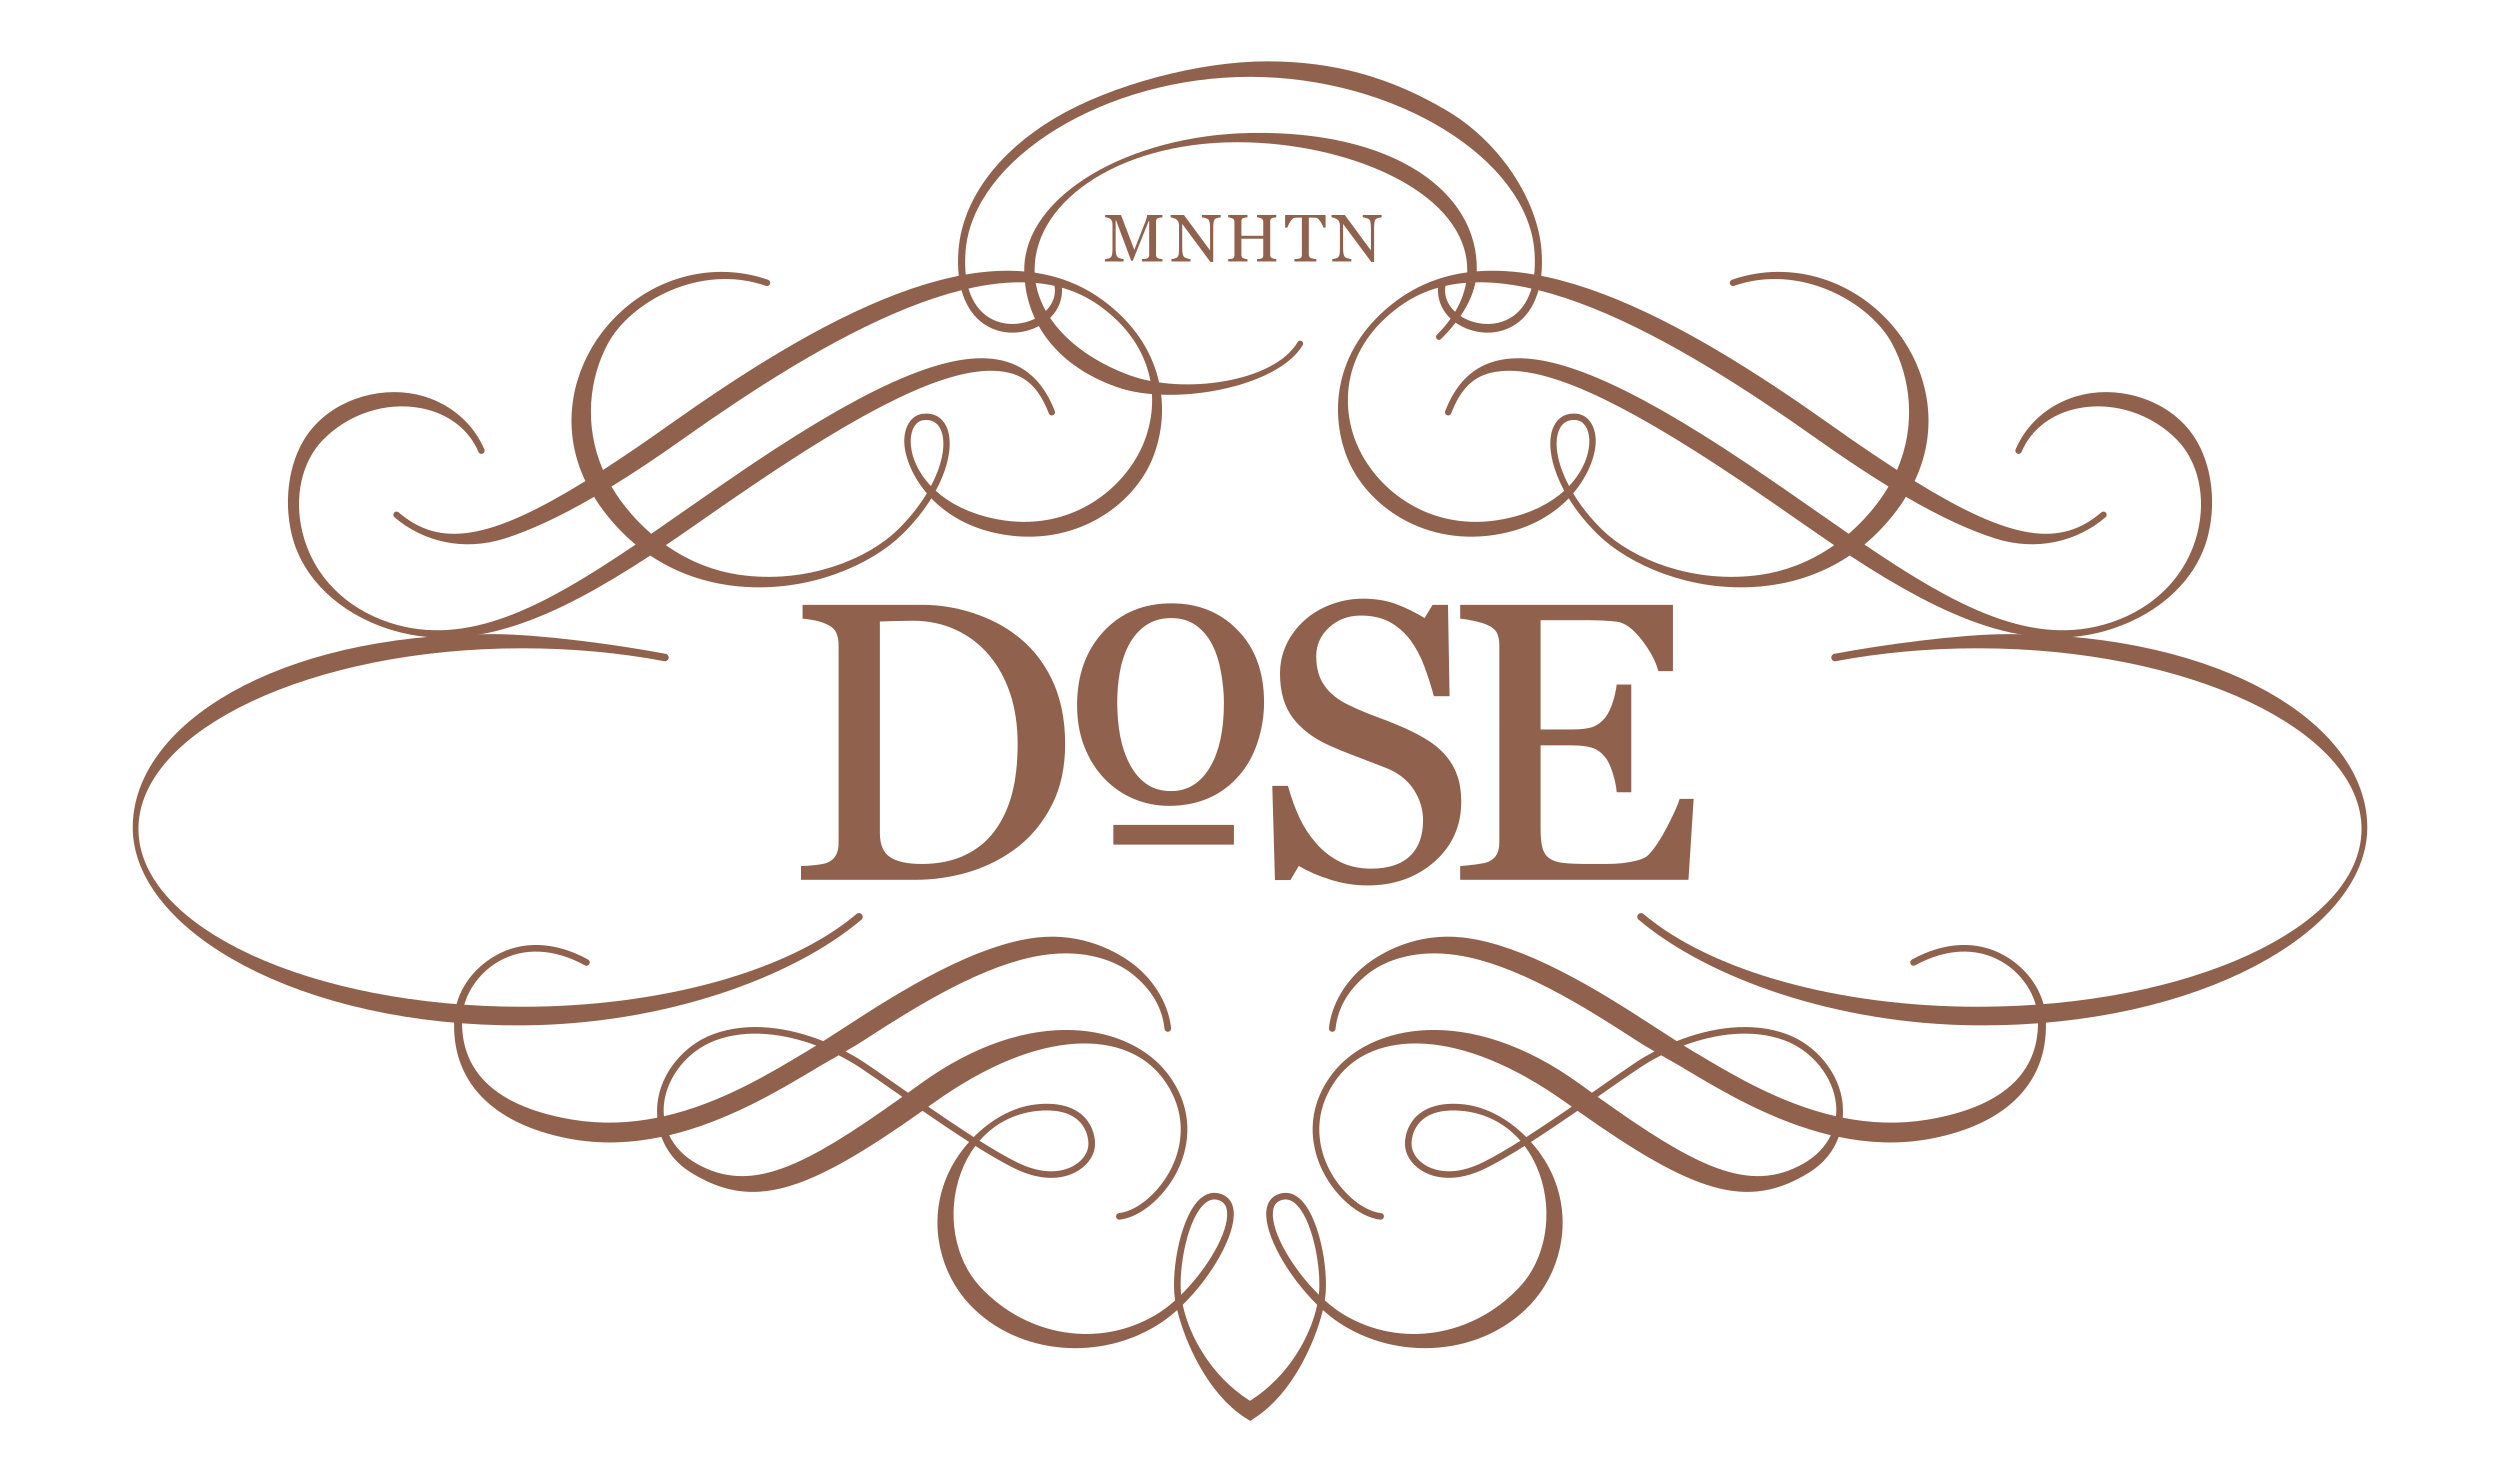 <?xml version="1.0" encoding="utf-8"?>
<!-- Generator: Adobe Illustrator 16.2.1, SVG Export Plug-In . SVG Version: 6.00 Build 0)  -->
<!DOCTYPE svg PUBLIC "-//W3C//DTD SVG 1.1//EN" "http://www.w3.org/Graphics/SVG/1.1/DTD/svg11.dtd">
<svg version="1.1" id="Layer_1" xmlns="http://www.w3.org/2000/svg" xmlns:xlink="http://www.w3.org/1999/xlink" x="0px" y="0px"
	 width="253px" height="150px" viewBox="0 0 253 150" enable-background="new 0 0 253 150" xml:space="preserve">
<g>
	<g>
		<g>
			<g>
				<path fill="#90624D" d="M106.718,28.929c0.223,1.358-0.57,2.281-1.066,2.713c-1.364,1.194-3.89,1.662-5.747,0.37
					c-1.168-0.813-2.499-2.62-2.188-6.598c0.725-9.396,14.175-17.638,28.781-17.638c14.611,0,28.062,8.242,28.786,17.638
					c0.306,3.979-1.021,5.785-2.188,6.598c-1.858,1.292-4.379,0.824-5.749-0.37c-0.493-0.432-1.29-1.355-1.065-2.713l0,0
					c0.041-0.236-0.087-0.464-0.283-0.514c-0.196-0.047-0.387,0.104-0.421,0.345l0,0c-0.225,1.339,0.269,2.652,1.344,3.593
					c1.534,1.339,4.344,1.938,6.53,0.417c1.916-1.329,2.817-3.969,2.549-7.437c-0.383-4.981-4.099-10.898-9.582-14.141
					c-5.598-3.306-11.281-4.985-18.2-4.985c-6.918,0-15.854,2.413-21.444,5.735c-5.945,3.533-9.394,8.409-9.777,13.391
					c-0.268,3.468,0.636,6.106,2.551,7.437c2.19,1.522,4.997,0.921,6.526-0.417c1.08-0.94,1.573-2.253,1.351-3.593l0,0
					c-0.04-0.24-0.232-0.392-0.426-0.345C106.808,28.464,106.677,28.692,106.718,28.929L106.718,28.929z"/>
			</g>
		</g>
		<g>
			<g>
				<path fill="#90624D" d="M207.021,102.899c-0.17-2.49-1.789-4.847-4.171-6.198c-2.734-1.557-6.062-1.412-9.362,0.407
					c-0.16,0.092-0.219,0.294-0.134,0.455c0.091,0.16,0.299,0.221,0.459,0.13c3.088-1.701,6.182-1.85,8.703-0.409
					c2.157,1.22,3.648,3.54,3.726,5.777c0.112,3.298-1.01,8.525-11.104,10.236c-3.025,0.516-5.93,0.359-8.651-0.187
					c0.037-0.473,0.028-0.951-0.012-1.431c-0.304-3.01-2.619-5.897-5.632-7.014c-3.602-1.337-7.712-0.676-11.158,0.698
					c-0.774-0.488-1.596-1.021-2.449-1.58c-5.433-3.535-12.914-8.198-19.189-8.908c-4.594-0.519-8.178,1.446-9.914,2.842
					c-2.04,1.646-3.407,4.01-3.643,6.335c-0.02,0.185,0.114,0.345,0.295,0.366c0.188,0.02,0.354-0.114,0.371-0.301
					c0.221-2.149,1.331-3.997,3.231-5.527c1.633-1.318,4.722-2.581,9.063-1.932c5.94,0.893,12.742,5.116,18.124,8.616
					c0.601,0.391,1.236,0.771,1.86,1.127c-0.682,0.358-1.322,0.733-1.899,1.119c-0.935,0.623-2.112,1.449-3.479,2.402
					c-0.31,0.216-0.629,0.438-0.95,0.662c-0.384-0.279-0.776-0.562-1.18-0.853c-11.397-8.276-21.321-5.997-25.074-1.093
					c-2.912,3.808-2.032,7.478-1.247,9.324c1.214,2.858,3.829,5.212,6.08,5.468c0.187,0.023,0.348-0.111,0.369-0.29
					c0.022-0.187-0.105-0.351-0.292-0.372c-2.031-0.236-4.415-2.414-5.542-5.064c-0.726-1.717-1.544-5.118,1.163-8.661
					c3.561-4.654,12.128-5.334,23.211,2.619c0.159,0.112,0.31,0.224,0.47,0.334c-1.53,1.054-3.105,2.115-4.6,3.078
					c-1.757-1.772-3.974-3.033-6.234-3.302c-2.769-0.323-4.231,0.519-4.966,1.277c-0.913,0.944-1.185,2.247-1.048,3.121
					c0.151,0.989,0.886,1.909,1.956,2.467c0.985,0.512,3.109,1.131,6.246-0.438c1.147-0.571,2.472-1.35,3.875-2.229
					c0.601,0.799,1.102,1.716,1.477,2.746c1.481,4.075,0.666,8.732-2.027,11.58c-4.733,5.015-12.017,6.154-17.712,2.766
					c-0.655-0.387-1.317-0.891-1.964-1.469c0.017-0.095,0.035-0.186,0.044-0.279c0.376-2.847-0.624-8.47-2.702-10.111
					c-0.63-0.502-1.344-0.615-2.059-0.344c-0.709,0.271-1.124,0.865-1.197,1.717c-0.207,2.413,2.244,6.623,5.148,9.47
					c-0.664,3.194-2.893,7.204-6.684,9.641c-0.056,0.037-0.11,0.073-0.11,0.073s-0.072-0.036-0.126-0.073
					c-3.791-2.437-6.02-6.446-6.688-9.641c2.911-2.847,5.362-7.057,5.156-9.47c-0.074-0.852-0.49-1.446-1.202-1.717
					c-0.712-0.271-1.425-0.158-2.055,0.344c-2.082,1.642-3.074,7.265-2.707,10.111c0.014,0.094,0.033,0.185,0.046,0.279
					c-0.644,0.578-1.308,1.082-1.965,1.469c-5.689,3.389-12.975,2.249-17.706-2.766c-2.694-2.848-3.51-7.505-2.028-11.58
					c0.375-1.03,0.874-1.947,1.476-2.746c1.403,0.879,2.731,1.657,3.873,2.229c3.136,1.569,5.262,0.95,6.248,0.438
					c1.071-0.558,1.805-1.478,1.959-2.467c0.132-0.874-0.141-2.177-1.05-3.121c-0.735-0.759-2.198-1.601-4.967-1.277
					c-2.261,0.269-4.48,1.529-6.233,3.302c-1.495-0.963-3.07-2.024-4.6-3.078c0.159-0.11,0.312-0.222,0.474-0.334
					c11.079-7.953,19.646-7.273,23.204-2.619c2.709,3.543,1.894,6.944,1.166,8.661c-1.125,2.65-3.507,4.828-5.542,5.064
					c-0.182,0.021-0.314,0.186-0.296,0.372c0.023,0.179,0.188,0.313,0.372,0.29c2.253-0.256,4.867-2.609,6.081-5.468
					c0.786-1.847,1.667-5.517-1.248-9.324c-3.749-4.904-13.673-7.184-25.074,1.093c-0.4,0.291-0.792,0.573-1.178,0.853
					c-0.32-0.225-0.637-0.446-0.948-0.662c-1.363-0.953-2.542-1.779-3.482-2.402c-0.574-0.386-1.214-0.761-1.897-1.119
					c0.624-0.355,1.26-0.736,1.86-1.127c5.382-3.5,12.182-7.724,18.126-8.616c4.339-0.649,7.427,0.613,9.063,1.932
					c1.902,1.53,3.008,3.378,3.229,5.527c0.023,0.187,0.183,0.32,0.368,0.301c0.187-0.021,0.317-0.182,0.299-0.366
					c-0.241-2.325-1.602-4.689-3.641-6.335c-1.737-1.396-5.326-3.36-9.916-2.842c-6.276,0.71-13.756,5.373-19.189,8.908
					c-0.855,0.559-1.675,1.092-2.45,1.58c-3.446-1.374-7.553-2.035-11.158-0.698c-3.012,1.116-5.327,4.004-5.627,7.014
					c-0.048,0.479-0.053,0.958-0.019,1.431c-2.72,0.546-5.621,0.702-8.646,0.187c-10.097-1.711-11.216-6.938-11.104-10.236
					c0.073-2.237,1.571-4.558,3.719-5.777c2.525-1.44,5.617-1.292,8.709,0.409c0.161,0.091,0.365,0.03,0.455-0.13
					c0.089-0.161,0.03-0.363-0.128-0.455c-3.303-1.819-6.63-1.964-9.364-0.407c-2.382,1.352-4,3.708-4.17,6.198
					c-0.445,6.539,3.86,10.846,11.588,12.33c3.225,0.618,6.38,0.451,9.36-0.175c0.513,1.41,1.481,2.672,2.967,3.593
					c6.259,3.875,11.581,2.18,23.461-6.232c1.562,1.073,3.175,2.169,4.714,3.152c-0.981,1.096-1.791,2.35-2.325,3.676
					c-1.93,4.752-0.486,9.744,2.377,12.775c4.951,5.239,13.498,5.803,19.461,1.78c0.517-0.348,1.032-0.763,1.543-1.221
					c0.796,3.271,3.094,8.471,6.892,10.91c0.154,0.1,0.508,0.321,0.519,0.305c0.003,0.017,0.29-0.205,0.442-0.305
					c3.8-2.439,6.099-7.639,6.895-10.91c0.507,0.458,1.026,0.873,1.545,1.221c5.961,4.022,14.51,3.459,19.456-1.78
					c2.865-3.031,4.309-8.023,2.378-12.775c-0.536-1.326-1.342-2.58-2.324-3.676c1.541-0.983,3.154-2.079,4.714-3.152
					c11.885,8.412,17.199,10.107,23.463,6.232c1.483-0.921,2.455-2.183,2.968-3.593c2.977,0.626,6.136,0.793,9.36,0.175
					C203.156,113.745,207.465,109.438,207.021,102.899z M150.122,117.604c-2.875,1.438-4.771,0.898-5.64,0.444
					c-0.888-0.458-1.488-1.197-1.605-1.98c-0.081-0.528,0.004-1.657,0.864-2.55c0.907-0.936,2.431-1.307,4.411-1.078
					c2.291,0.27,4.262,1.331,5.718,3.005C152.508,116.302,151.229,117.053,150.122,117.604z M104.846,112.439
					c1.978-0.229,3.504,0.143,4.408,1.078c0.859,0.893,0.95,2.021,0.868,2.55c-0.121,0.783-0.719,1.522-1.601,1.98
					c-0.877,0.454-2.774,0.994-5.646-0.444c-1.103-0.551-2.384-1.302-3.748-2.159C100.585,113.771,102.555,112.709,104.846,112.439z
					 M67.193,111.746c0.277-2.763,2.409-5.419,5.197-6.454c3.275-1.217,7.004-0.68,10.215,0.516
					c-0.292,0.182-0.576,0.355-0.848,0.52l-0.242,0.146c-3.543,2.107-8.504,5.168-14.322,6.494
					C67.152,112.565,67.152,112.16,67.193,111.746z M70.516,117.769c-1.32-0.75-2.254-1.745-2.796-2.884
					c5.956-1.417,11.147-4.552,14.654-6.636l0.744-0.447c0.512-0.302,1.119-0.643,1.76-1.006c0.799,0.404,1.55,0.844,2.215,1.284
					c0.928,0.621,2.105,1.44,3.469,2.392c0.247,0.173,0.498,0.351,0.752,0.527C81.329,118.142,75.973,120.848,70.516,117.769z
					 M122.005,121.731c0.446-0.355,0.907-0.437,1.398-0.248c0.472,0.181,0.723,0.555,0.777,1.153
					c0.179,2.078-2.008,5.789-4.651,8.393C119.244,128.271,120.199,123.157,122.005,121.731z M133.472,131.029
					c-2.65-2.604-4.831-6.314-4.653-8.393c0.051-0.599,0.308-0.973,0.771-1.153c0.5-0.188,0.953-0.107,1.405,0.248
					C132.799,123.157,133.752,128.271,133.472,131.029z M180.61,105.292c2.779,1.035,4.923,3.691,5.196,6.454
					c0.041,0.414,0.035,0.819,0,1.221c-5.819-1.326-10.779-4.387-14.323-6.494l-0.243-0.146c-0.271-0.164-0.556-0.34-0.853-0.52
					C173.603,104.612,177.337,104.075,180.61,105.292z M182.48,117.769c-5.453,3.079-10.812,0.373-20.797-6.77
					c0.253-0.177,0.507-0.354,0.753-0.527c1.357-0.951,2.539-1.771,3.474-2.392c0.662-0.44,1.41-0.88,2.206-1.284
					c0.648,0.363,1.252,0.704,1.767,1.006l0.742,0.447c3.505,2.084,8.697,5.219,14.653,6.636
					C184.737,116.023,183.806,117.019,182.48,117.769z"/>
				<path fill="#90624D" d="M136.31,46.262c1.907,4.889,7.949,9.241,15.579,7.758c3.068-0.595,5.314-1.989,6.864-3.589
					c0.732,1.188,1.687,2.41,2.903,3.608c3.15,3.109,9.495,5.956,16.556,5.308c2.587-0.233,5.851-1.022,8.984-3.128
					c9.806,6.425,18.264,10.157,26.608,7.4c4.755-1.569,8.56-4.969,9.664-9.483c0.927-3.787,0.195-7.927-1.843-10.519
					c-2.691-3.43-7.604-4.677-11.505-3.51c-2.881,0.858-5.088,2.875-6.143,5.381c-0.069,0.167,0.01,0.356,0.176,0.424
					c0.164,0.07,0.354-0.007,0.427-0.172c0.967-2.303,3.09-3.92,5.825-4.436c3.535-0.669,7.338,0.57,9.928,3.227
					c2.144,2.207,2.934,5.79,2.06,9.358c-1.052,4.293-4.254,7.615-8.795,9.115c-7.865,2.598-15.653-1.616-24.917-7.896
					c1.292-1.069,2.534-2.386,3.678-4.017c0.188-0.272,0.352-0.542,0.517-0.811c3.64,2.111,6.533,3.411,8.977,4.194
					c4.274,1.378,8.382,0.312,11.231-2.13c0.138-0.119,0.148-0.323,0.033-0.459c-0.114-0.134-0.324-0.15-0.463-0.033
					c-4.124,3.539-9.034,2.931-18.894-3.166c2.737-5.756,1.092-11.39-1.649-15.003c-4.04-5.323-10.806-7.482-16.843-5.367
					c-0.168,0.061-0.258,0.244-0.199,0.415c0.06,0.169,0.246,0.259,0.412,0.201c6.667-2.335,13.717,1.625,15.991,5.826
					c1.854,3.424,2.5,8.203,0.511,12.804c-2.01-1.294-4.217-2.795-6.637-4.515c-14.506-10.282-32.619-21.013-43.972-12.651
					C135.159,34.974,134.438,41.46,136.31,46.262z M158.79,49.19c-1.262-2.382-1.562-4.537-0.967-5.769
					c0.329-0.687,0.92-0.999,1.715-0.902c0.762,0.093,1.252,0.856,1.3,1.997C160.884,45.833,160.289,47.61,158.79,49.19z
					 M141.759,30.921c10.009-7.154,27.797,3.351,42.13,13.507c2.688,1.908,5.081,3.49,7.232,4.81
					c-0.276,0.464-0.568,0.93-0.906,1.386c-0.97,1.33-2.026,2.45-3.125,3.395c-1.143-0.783-2.303-1.595-3.496-2.428
					c-2.112-1.475-4.298-3-6.581-4.536c-13.022-8.76-21.031-11.975-25.962-10.428c-2.193,0.689-3.763,2.318-4.799,4.977
					c-0.061,0.168,0.02,0.353,0.188,0.418c0.165,0.067,0.354-0.015,0.419-0.184c0.954-2.464,2.198-3.685,4.046-4.118
					c4.762-1.107,12.617,2.442,25.289,10.964c2.277,1.531,4.46,3.053,6.569,4.527c0.965,0.673,1.916,1.328,2.854,1.96
					c-2.463,1.73-5.06,2.658-7.424,2.996c-6.816,0.978-13.036-1.588-16.082-4.591c-1.217-1.2-2.181-2.446-2.906-3.653
					c1.627-1.908,2.327-4.018,2.283-5.432c-0.059-1.459-0.787-2.485-1.875-2.617c-1.077-0.131-1.924,0.319-2.372,1.262
					c-0.68,1.405-0.396,3.839,1.063,6.527c-1.38,1.255-3.385,2.335-6.177,2.878c-7.277,1.411-12.746-2.871-14.754-7.445
					C135.62,41.095,135.789,35.186,141.759,30.921z"/>
				<path fill="#90624D" d="M111.625,30.396c-11.354-8.362-29.465,2.37-43.972,12.651c-2.423,1.719-4.625,3.22-6.631,4.515
					c-1.995-4.601-1.352-9.38,0.505-12.804c2.273-4.201,9.322-8.162,15.988-5.826c0.17,0.058,0.355-0.032,0.417-0.201
					c0.059-0.171-0.029-0.354-0.202-0.415c-6.037-2.115-12.803,0.044-16.84,5.367c-2.741,3.613-4.386,9.247-1.651,15.003
					c-9.859,6.097-14.769,6.704-18.897,3.166c-0.138-0.118-0.342-0.102-0.458,0.033c-0.117,0.137-0.105,0.341,0.035,0.459
					c2.849,2.443,6.953,3.509,11.232,2.13c2.439-0.783,5.335-2.083,8.975-4.194c0.165,0.269,0.329,0.539,0.517,0.811
					c1.143,1.631,2.387,2.948,3.678,4.017c-9.268,6.28-17.054,10.494-24.919,7.896c-4.537-1.5-7.743-4.821-8.793-9.115
					c-0.875-3.568-0.084-7.151,2.059-9.358c2.589-2.657,6.393-3.896,9.928-3.227c2.733,0.516,4.859,2.133,5.826,4.436
					c0.07,0.165,0.261,0.242,0.424,0.172c0.165-0.068,0.243-0.257,0.173-0.424c-1.052-2.506-3.257-4.523-6.136-5.381
					c-3.9-1.167-8.817,0.08-11.51,3.51c-2.037,2.592-2.765,6.732-1.84,10.519c1.105,4.514,4.909,7.914,9.665,9.483
					c8.339,2.757,16.803-0.975,26.609-7.4c3.135,2.106,6.397,2.895,8.984,3.128c7.061,0.647,13.401-2.199,16.552-5.308
					c1.216-1.199,2.173-2.421,2.907-3.608c1.544,1.601,3.791,2.995,6.863,3.589c7.625,1.483,13.669-2.869,15.578-7.758
					C118.562,41.46,117.843,34.974,111.625,30.396z M92.166,44.516c0.041-1.14,0.538-1.904,1.294-1.997
					c0.793-0.096,1.387,0.215,1.716,0.902c0.593,1.232,0.293,3.387-0.964,5.769C92.709,47.61,92.116,45.833,92.166,44.516z
					 M115.627,45.096c-2.009,4.575-7.479,8.856-14.756,7.445c-2.793-0.543-4.799-1.624-6.178-2.878
					c1.462-2.688,1.745-5.122,1.068-6.527c-0.455-0.943-1.298-1.393-2.377-1.262c-1.083,0.132-1.818,1.158-1.871,2.617
					c-0.05,1.414,0.654,3.523,2.283,5.432c-0.726,1.208-1.694,2.454-2.909,3.653c-3.044,3.002-9.265,5.569-16.083,4.591
					c-2.36-0.337-4.958-1.265-7.423-2.996c0.939-0.632,1.89-1.287,2.854-1.96c2.114-1.475,4.297-2.996,6.575-4.527
					c12.669-8.522,20.525-12.072,25.285-10.964c1.848,0.434,3.09,1.654,4.046,4.118c0.065,0.168,0.253,0.25,0.419,0.184
					c0.167-0.065,0.251-0.25,0.188-0.418c-1.034-2.659-2.605-4.288-4.799-4.977c-4.931-1.547-12.938,1.668-25.96,10.428
					c-2.284,1.536-4.47,3.061-6.583,4.536c-1.191,0.833-2.354,1.645-3.498,2.428c-1.1-0.944-2.153-2.064-3.125-3.395
					c-0.336-0.456-0.627-0.922-0.903-1.386c2.151-1.319,4.543-2.902,7.231-4.81c14.332-10.156,32.12-20.661,42.13-13.507
					C117.209,35.186,117.381,41.095,115.627,45.096z"/>
				<g>
					<g>
						<path fill="#90624D" d="M86.688,92.488c-6.84,5.8-19.805,9.396-33.839,9.396c-21.316,0-38.838-7.992-38.838-17.998
							c0-9.998,17.522-18.278,38.838-18.278c4.966,0,9.804,0.439,14.375,1.305l0,0c0.206,0.037,0.405-0.098,0.444-0.305
							c0.04-0.204-0.096-0.403-0.304-0.441l0,0c-4.618-0.873-12.569-1.995-17.624-1.995c-21.733,0-36.307,9.154-36.307,19.573
							c0,10.42,16.929,20.191,39.508,20.023c14.206-0.101,27.266-4.794,34.239-10.7l0,0c0.158-0.13,0.179-0.374,0.041-0.531
							C87.087,92.378,86.846,92.356,86.688,92.488L86.688,92.488z"/>
					</g>
					<g>
						<path fill="#90624D" d="M166.314,92.488c6.837,5.8,19.806,9.396,33.833,9.396c21.319,0,38.84-7.992,38.84-17.998
							c0-9.998-17.521-18.278-38.84-18.278c-4.962,0-9.802,0.439-14.371,1.305l0,0c-0.21,0.037-0.404-0.098-0.441-0.305
							c-0.043-0.204,0.093-0.403,0.3-0.441l0,0c4.621-0.873,12.569-1.995,17.625-1.995c21.734,0,36.308,9.154,36.308,19.573
							c0,10.42-16.929,20.191-39.507,20.023c-14.206-0.101-27.266-4.794-34.241-10.7l0,0c-0.156-0.13-0.177-0.374-0.037-0.531
							C165.912,92.378,166.152,92.356,166.314,92.488L166.314,92.488z"/>
					</g>
				</g>
				<g>
					<path fill="#90624D" d="M145.826,34.31c2.132-2.106,3.57-4.452,3.623-6.936c0.161-7.977-8.399-14.17-22.86-13.919
						c-12.396,0.213-22.935,6.385-22.935,13.839c0,4.651,2.659,9.516,9.389,11.884c5.642,1.984,16.258,0.05,18.793-4.254l0,0
						c0.08-0.142,0.037-0.327-0.106-0.409c-0.145-0.086-0.324-0.038-0.407,0.105l0,0c-2.401,4.082-11.633,5.349-17.033,3.348
						c-5.914-2.186-9.588-6.278-9.588-10.674c0-7.123,9.055-13.264,21.642-12.885c10.966,0.333,22.108,5.321,22.139,12.885
						c0.008,2.319-1.062,4.601-3.079,6.59l0,0c-0.114,0.115-0.114,0.306,0,0.424C145.521,34.426,145.707,34.426,145.826,34.31
						L145.826,34.31z"/>
				</g>
			</g>
		</g>
	</g>
	<g>
		<path fill="#90624D" d="M117.641,26.461h-2.08v-0.235c0.076-0.003,0.172-0.01,0.292-0.024c0.116-0.013,0.197-0.032,0.24-0.055
			c0.071-0.041,0.122-0.091,0.155-0.146c0.03-0.051,0.049-0.119,0.049-0.204v-3.419h-0.053l-1.603,4.007h-0.166l-1.53-4.09h-0.042
			v2.808c0,0.271,0.016,0.478,0.053,0.62c0.034,0.14,0.085,0.242,0.156,0.304c0.05,0.046,0.15,0.091,0.302,0.135
			c0.155,0.039,0.252,0.062,0.299,0.064v0.235h-1.899v-0.235c0.099-0.008,0.205-0.026,0.313-0.051
			c0.108-0.021,0.194-0.059,0.253-0.107c0.077-0.062,0.13-0.156,0.159-0.285c0.028-0.13,0.044-0.342,0.044-0.642v-2.408
			c0-0.139-0.018-0.253-0.05-0.341c-0.035-0.088-0.081-0.158-0.142-0.216c-0.068-0.06-0.155-0.103-0.254-0.133
			c-0.099-0.028-0.198-0.045-0.294-0.048v-0.237h1.604l1.346,3.531l1.153-2.952c0.04-0.109,0.077-0.221,0.105-0.34
			c0.031-0.119,0.045-0.196,0.047-0.239h1.536v0.237c-0.064,0.002-0.143,0.01-0.238,0.031c-0.096,0.016-0.165,0.033-0.209,0.048
			c-0.076,0.028-0.127,0.071-0.155,0.132c-0.024,0.062-0.04,0.13-0.04,0.203v3.389c0,0.08,0.016,0.143,0.04,0.198
			c0.028,0.052,0.08,0.097,0.155,0.136c0.036,0.024,0.107,0.043,0.21,0.064c0.1,0.017,0.182,0.027,0.243,0.03V26.461z"/>
		<path fill="#90624D" d="M123.542,21.994c-0.062,0.002-0.157,0.021-0.285,0.053c-0.127,0.035-0.22,0.068-0.276,0.103
			c-0.079,0.055-0.131,0.16-0.161,0.317c-0.025,0.157-0.042,0.356-0.042,0.597v3.444h-0.286l-2.851-3.848v2.425
			c0,0.272,0.018,0.48,0.053,0.625c0.032,0.147,0.086,0.252,0.156,0.312c0.05,0.049,0.155,0.095,0.315,0.139
			c0.16,0.039,0.266,0.062,0.316,0.064v0.235h-1.931v-0.235c0.059-0.003,0.162-0.026,0.303-0.064
			c0.142-0.038,0.228-0.072,0.263-0.105c0.077-0.061,0.132-0.155,0.161-0.281c0.029-0.128,0.042-0.347,0.042-0.653v-2.317
			c0-0.102-0.017-0.202-0.051-0.303c-0.036-0.103-0.085-0.181-0.144-0.238c-0.08-0.072-0.187-0.136-0.321-0.184
			c-0.137-0.055-0.248-0.083-0.331-0.087v-0.237h1.343l2.643,3.588v-2.237c0-0.273-0.017-0.485-0.052-0.634
			c-0.035-0.143-0.089-0.243-0.152-0.289c-0.064-0.044-0.162-0.084-0.304-0.125c-0.14-0.041-0.247-0.063-0.32-0.067v-0.237h1.912
			V21.994z"/>
		<path fill="#90624D" d="M129.16,26.461h-1.951v-0.235c0.055-0.003,0.131-0.01,0.23-0.021c0.102-0.008,0.17-0.021,0.207-0.04
			c0.066-0.027,0.115-0.066,0.146-0.12c0.03-0.054,0.048-0.126,0.048-0.211V24.16h-2.21v1.637c0,0.08,0.012,0.143,0.037,0.198
			c0.025,0.052,0.076,0.097,0.151,0.136c0.039,0.022,0.106,0.042,0.201,0.062c0.096,0.019,0.172,0.029,0.226,0.032v0.235h-1.953
			v-0.235c0.053-0.003,0.13-0.01,0.232-0.021c0.101-0.008,0.168-0.021,0.208-0.04c0.064-0.027,0.116-0.066,0.145-0.12
			c0.032-0.054,0.045-0.126,0.045-0.211v-3.396c0-0.067-0.014-0.133-0.042-0.191c-0.027-0.058-0.078-0.104-0.148-0.139
			c-0.06-0.027-0.133-0.053-0.219-0.075c-0.084-0.021-0.156-0.037-0.221-0.041v-0.237h1.953v0.237
			c-0.061,0.002-0.138,0.01-0.226,0.031c-0.088,0.016-0.158,0.033-0.201,0.048c-0.075,0.028-0.125,0.071-0.151,0.132
			c-0.025,0.062-0.037,0.13-0.037,0.203v1.459h2.21v-1.428c0-0.067-0.016-0.133-0.046-0.191c-0.026-0.058-0.077-0.104-0.147-0.139
			c-0.059-0.027-0.131-0.053-0.217-0.075c-0.086-0.021-0.158-0.037-0.221-0.041v-0.237h1.951v0.237
			c-0.057,0.002-0.139,0.01-0.228,0.031c-0.087,0.016-0.152,0.033-0.2,0.048c-0.073,0.028-0.121,0.071-0.148,0.132
			c-0.027,0.062-0.041,0.13-0.041,0.203v3.389c0,0.08,0.014,0.143,0.041,0.198c0.027,0.052,0.075,0.097,0.148,0.136
			c0.04,0.022,0.104,0.042,0.2,0.062c0.094,0.019,0.175,0.029,0.228,0.032V26.461z"/>
		<path fill="#90624D" d="M134.152,23.033h-0.23c-0.018-0.077-0.053-0.171-0.102-0.281c-0.055-0.111-0.113-0.215-0.178-0.312
			c-0.07-0.1-0.139-0.188-0.219-0.265c-0.078-0.076-0.153-0.12-0.226-0.132c-0.066-0.008-0.155-0.013-0.259-0.017
			c-0.107-0.005-0.201-0.007-0.286-0.007h-0.199v3.762c0,0.07,0.019,0.139,0.051,0.2c0.03,0.059,0.083,0.107,0.161,0.138
			c0.039,0.017,0.121,0.037,0.251,0.065c0.126,0.024,0.226,0.04,0.297,0.042v0.235h-2.222v-0.235
			c0.06-0.003,0.155-0.013,0.283-0.026c0.127-0.014,0.213-0.03,0.265-0.049c0.072-0.029,0.126-0.069,0.159-0.125
			c0.034-0.054,0.051-0.127,0.051-0.216v-3.792h-0.189c-0.072,0-0.155,0.002-0.258,0.004c-0.101,0.004-0.203,0.013-0.293,0.021
			c-0.07,0.013-0.146,0.053-0.225,0.132c-0.082,0.081-0.148,0.168-0.217,0.265c-0.068,0.102-0.128,0.207-0.176,0.32
			c-0.051,0.11-0.089,0.202-0.109,0.274h-0.229v-1.276h4.098V23.033z"/>
		<path fill="#90624D" d="M139.821,21.994c-0.067,0.002-0.157,0.021-0.287,0.053c-0.128,0.035-0.216,0.068-0.274,0.103
			c-0.076,0.055-0.134,0.16-0.157,0.317c-0.032,0.157-0.043,0.356-0.043,0.597v3.444h-0.289l-2.853-3.848v2.425
			c0,0.272,0.02,0.48,0.053,0.625c0.033,0.147,0.085,0.252,0.158,0.312c0.052,0.049,0.157,0.095,0.316,0.139
			c0.158,0.039,0.262,0.062,0.311,0.064v0.235h-1.926v-0.235c0.059-0.003,0.161-0.026,0.301-0.064
			c0.145-0.038,0.23-0.072,0.265-0.105c0.078-0.061,0.13-0.155,0.159-0.281c0.028-0.128,0.045-0.347,0.045-0.653v-2.317
			c0-0.102-0.021-0.202-0.055-0.303c-0.032-0.103-0.084-0.181-0.146-0.238c-0.076-0.072-0.187-0.136-0.321-0.184
			c-0.133-0.055-0.242-0.083-0.328-0.087v-0.237h1.344l2.643,3.588v-2.237c0-0.273-0.017-0.485-0.051-0.634
			c-0.035-0.143-0.087-0.243-0.153-0.289c-0.062-0.044-0.165-0.084-0.305-0.125c-0.14-0.041-0.245-0.063-0.317-0.067v-0.237h1.911
			V21.994z"/>
	</g>
	<g>
		<g>
			<path fill="#90624D" d="M107.792,75.293c0,2.367-0.445,4.42-1.333,6.158c-0.889,1.741-2.049,3.166-3.473,4.277
				c-1.439,1.108-3.052,1.94-4.843,2.49c-1.794,0.549-3.641,0.82-5.554,0.82H81.061v-1.392c0.376,0,0.87-0.032,1.478-0.106
				c0.609-0.069,1.012-0.154,1.208-0.244c0.394-0.169,0.677-0.422,0.853-0.756c0.175-0.333,0.265-0.737,0.265-1.205V65.253
				c0-0.444-0.077-0.843-0.224-1.199c-0.154-0.351-0.451-0.632-0.894-0.841c-0.406-0.196-0.844-0.341-1.315-0.433
				c-0.472-0.09-0.875-0.149-1.212-0.174v-1.396h12.157c1.671,0,3.32,0.262,4.939,0.778c1.623,0.514,3.035,1.213,4.239,2.088
				c1.631,1.165,2.914,2.688,3.843,4.569C107.324,70.528,107.792,72.743,107.792,75.293z M102.985,75.283
				c0-1.867-0.247-3.556-0.746-5.066c-0.495-1.507-1.221-2.822-2.175-3.947c-0.902-1.071-2.012-1.913-3.325-2.528
				c-1.312-0.612-2.776-0.924-4.384-0.924c-0.536,0-1.141,0.011-1.814,0.031c-0.673,0.021-1.174,0.036-1.499,0.049v21.38
				c0,1.188,0.343,2.013,1.039,2.467c0.692,0.461,1.759,0.688,3.197,0.688c1.66,0,3.113-0.292,4.355-0.882
				c1.239-0.588,2.246-1.404,3.018-2.452c0.812-1.095,1.402-2.366,1.775-3.807C102.799,78.845,102.985,77.18,102.985,75.283z"/>
		</g>
		<g>
			<path fill="#90624D" d="M127.922,71.085c0,1.364-0.217,2.703-0.645,4.018c-0.436,1.314-1.05,2.428-1.846,3.343
				c-0.907,1.05-1.955,1.83-3.147,2.337c-1.191,0.516-2.53,0.769-4.009,0.769c-1.23,0-2.404-0.235-3.518-0.698
				c-1.115-0.465-2.104-1.141-2.966-2.029c-0.853-0.878-1.53-1.948-2.035-3.212C109.254,74.35,109,72.933,109,71.364
				c0-3.023,0.879-5.498,2.644-7.418c1.761-1.926,4.072-2.888,6.926-2.888c2.71,0,4.948,0.911,6.71,2.738
				C127.044,65.621,127.922,68.051,127.922,71.085z M123.86,71.127c0-0.984-0.1-2.018-0.295-3.112
				c-0.197-1.09-0.491-2.017-0.886-2.779c-0.418-0.809-0.969-1.461-1.652-1.951c-0.682-0.488-1.515-0.736-2.497-0.736
				c-1.009,0-1.872,0.25-2.584,0.747c-0.717,0.498-1.297,1.178-1.743,2.042c-0.418,0.796-0.713,1.708-0.884,2.726
				c-0.173,1.021-0.256,2.009-0.256,2.966c0,1.252,0.103,2.416,0.303,3.48c0.207,1.069,0.53,2.021,0.978,2.858
				c0.444,0.841,1.004,1.492,1.681,1.969c0.675,0.483,1.509,0.72,2.505,0.72c1.637,0,2.937-0.79,3.896-2.373
				C123.382,76.101,123.86,73.917,123.86,71.127z"/>
		</g>
		<g>
			<path fill="#90624D" d="M146.145,76.275c0.589,0.651,1.027,1.366,1.306,2.148c0.285,0.773,0.426,1.682,0.426,2.713
				c0,2.46-0.913,4.485-2.728,6.082c-1.821,1.595-4.072,2.39-6.767,2.39c-1.243,0-2.482-0.192-3.728-0.58
				c-1.242-0.385-2.313-0.85-3.215-1.4l-0.844,1.433h-1.569l-0.272-9.533h1.588c0.326,1.179,0.705,2.241,1.146,3.187
				c0.435,0.951,1.017,1.837,1.736,2.659c0.68,0.774,1.472,1.386,2.384,1.846c0.909,0.456,1.964,0.687,3.162,0.687
				c0.903,0,1.691-0.12,2.366-0.354c0.676-0.237,1.218-0.568,1.639-1.003c0.418-0.433,0.729-0.938,0.93-1.521
				c0.203-0.582,0.307-1.254,0.307-2.013c0-1.112-0.315-2.149-0.944-3.111c-0.628-0.964-1.563-1.692-2.804-2.192
				c-0.849-0.336-1.822-0.71-2.925-1.123c-1.099-0.408-2.044-0.795-2.841-1.159c-1.569-0.708-2.79-1.632-3.661-2.774
				c-0.864-1.147-1.3-2.639-1.3-4.48c0-1.059,0.214-2.048,0.648-2.959c0.428-0.918,1.044-1.733,1.84-2.454
				c0.758-0.681,1.656-1.212,2.688-1.598c1.036-0.386,2.112-0.58,3.234-0.58c1.282,0,2.433,0.199,3.445,0.588
				c1.013,0.395,1.935,0.854,2.773,1.376l0.807-1.337h1.564l0.16,9.241h-1.59c-0.286-1.062-0.612-2.075-0.973-3.042
				c-0.357-0.966-0.826-1.844-1.398-2.628c-0.565-0.756-1.25-1.362-2.062-1.814c-0.807-0.452-1.801-0.675-2.979-0.675
				c-1.243,0-2.303,0.399-3.179,1.195c-0.876,0.8-1.313,1.772-1.313,2.92c0,1.206,0.279,2.202,0.842,2.993
				c0.565,0.791,1.382,1.443,2.453,1.951c0.954,0.46,1.892,0.853,2.817,1.188c0.916,0.335,1.811,0.688,2.677,1.068
				c0.783,0.341,1.539,0.726,2.261,1.157C144.979,75.196,145.611,75.7,146.145,76.275z"/>
			<path fill="#90624D" d="M171.399,80.845l-0.528,8.194h-23.1v-1.392c0.388-0.025,0.915-0.081,1.565-0.162
				c0.657-0.09,1.081-0.176,1.277-0.267c0.415-0.195,0.708-0.452,0.872-0.769c0.163-0.311,0.246-0.711,0.246-1.193V65.253
				c0-0.433-0.075-0.815-0.218-1.147c-0.142-0.335-0.445-0.607-0.9-0.816c-0.355-0.171-0.827-0.319-1.424-0.449
				c-0.594-0.131-1.065-0.21-1.419-0.235v-1.396h21.531v6.71h-1.474c-0.263-0.992-0.823-2.051-1.691-3.167
				c-0.872-1.12-1.694-1.731-2.484-1.835c-0.403-0.05-0.888-0.091-1.451-0.118c-0.563-0.024-1.2-0.039-1.919-0.039h-4.375v11.061
				h3.135c1.008,0,1.743-0.094,2.21-0.284c0.462-0.188,0.875-0.505,1.223-0.952c0.29-0.378,0.535-0.882,0.736-1.518
				c0.202-0.634,0.337-1.233,0.4-1.797h1.473v10.906h-1.473c-0.049-0.629-0.19-1.29-0.419-1.993
				c-0.228-0.694-0.467-1.207-0.718-1.518c-0.406-0.511-0.863-0.845-1.379-1c-0.518-0.155-1.197-0.236-2.054-0.236h-3.135v8.342
				c0,0.833,0.059,1.494,0.175,1.979c0.118,0.483,0.352,0.849,0.691,1.092c0.34,0.252,0.801,0.409,1.387,0.481
				c0.592,0.071,1.429,0.109,2.516,0.109c0.429,0,1.001,0,1.704,0c0.704,0,1.299-0.024,1.784-0.078
				c0.494-0.054,1.008-0.148,1.541-0.283c0.527-0.141,0.902-0.327,1.125-0.561c0.6-0.628,1.235-1.579,1.892-2.854
				c0.662-1.276,1.085-2.213,1.263-2.813H171.399z"/>
		</g>
		<rect x="112.67" y="83.479" fill="#90624D" width="12.203" height="1.998"/>
	</g>
</g>
</svg>
